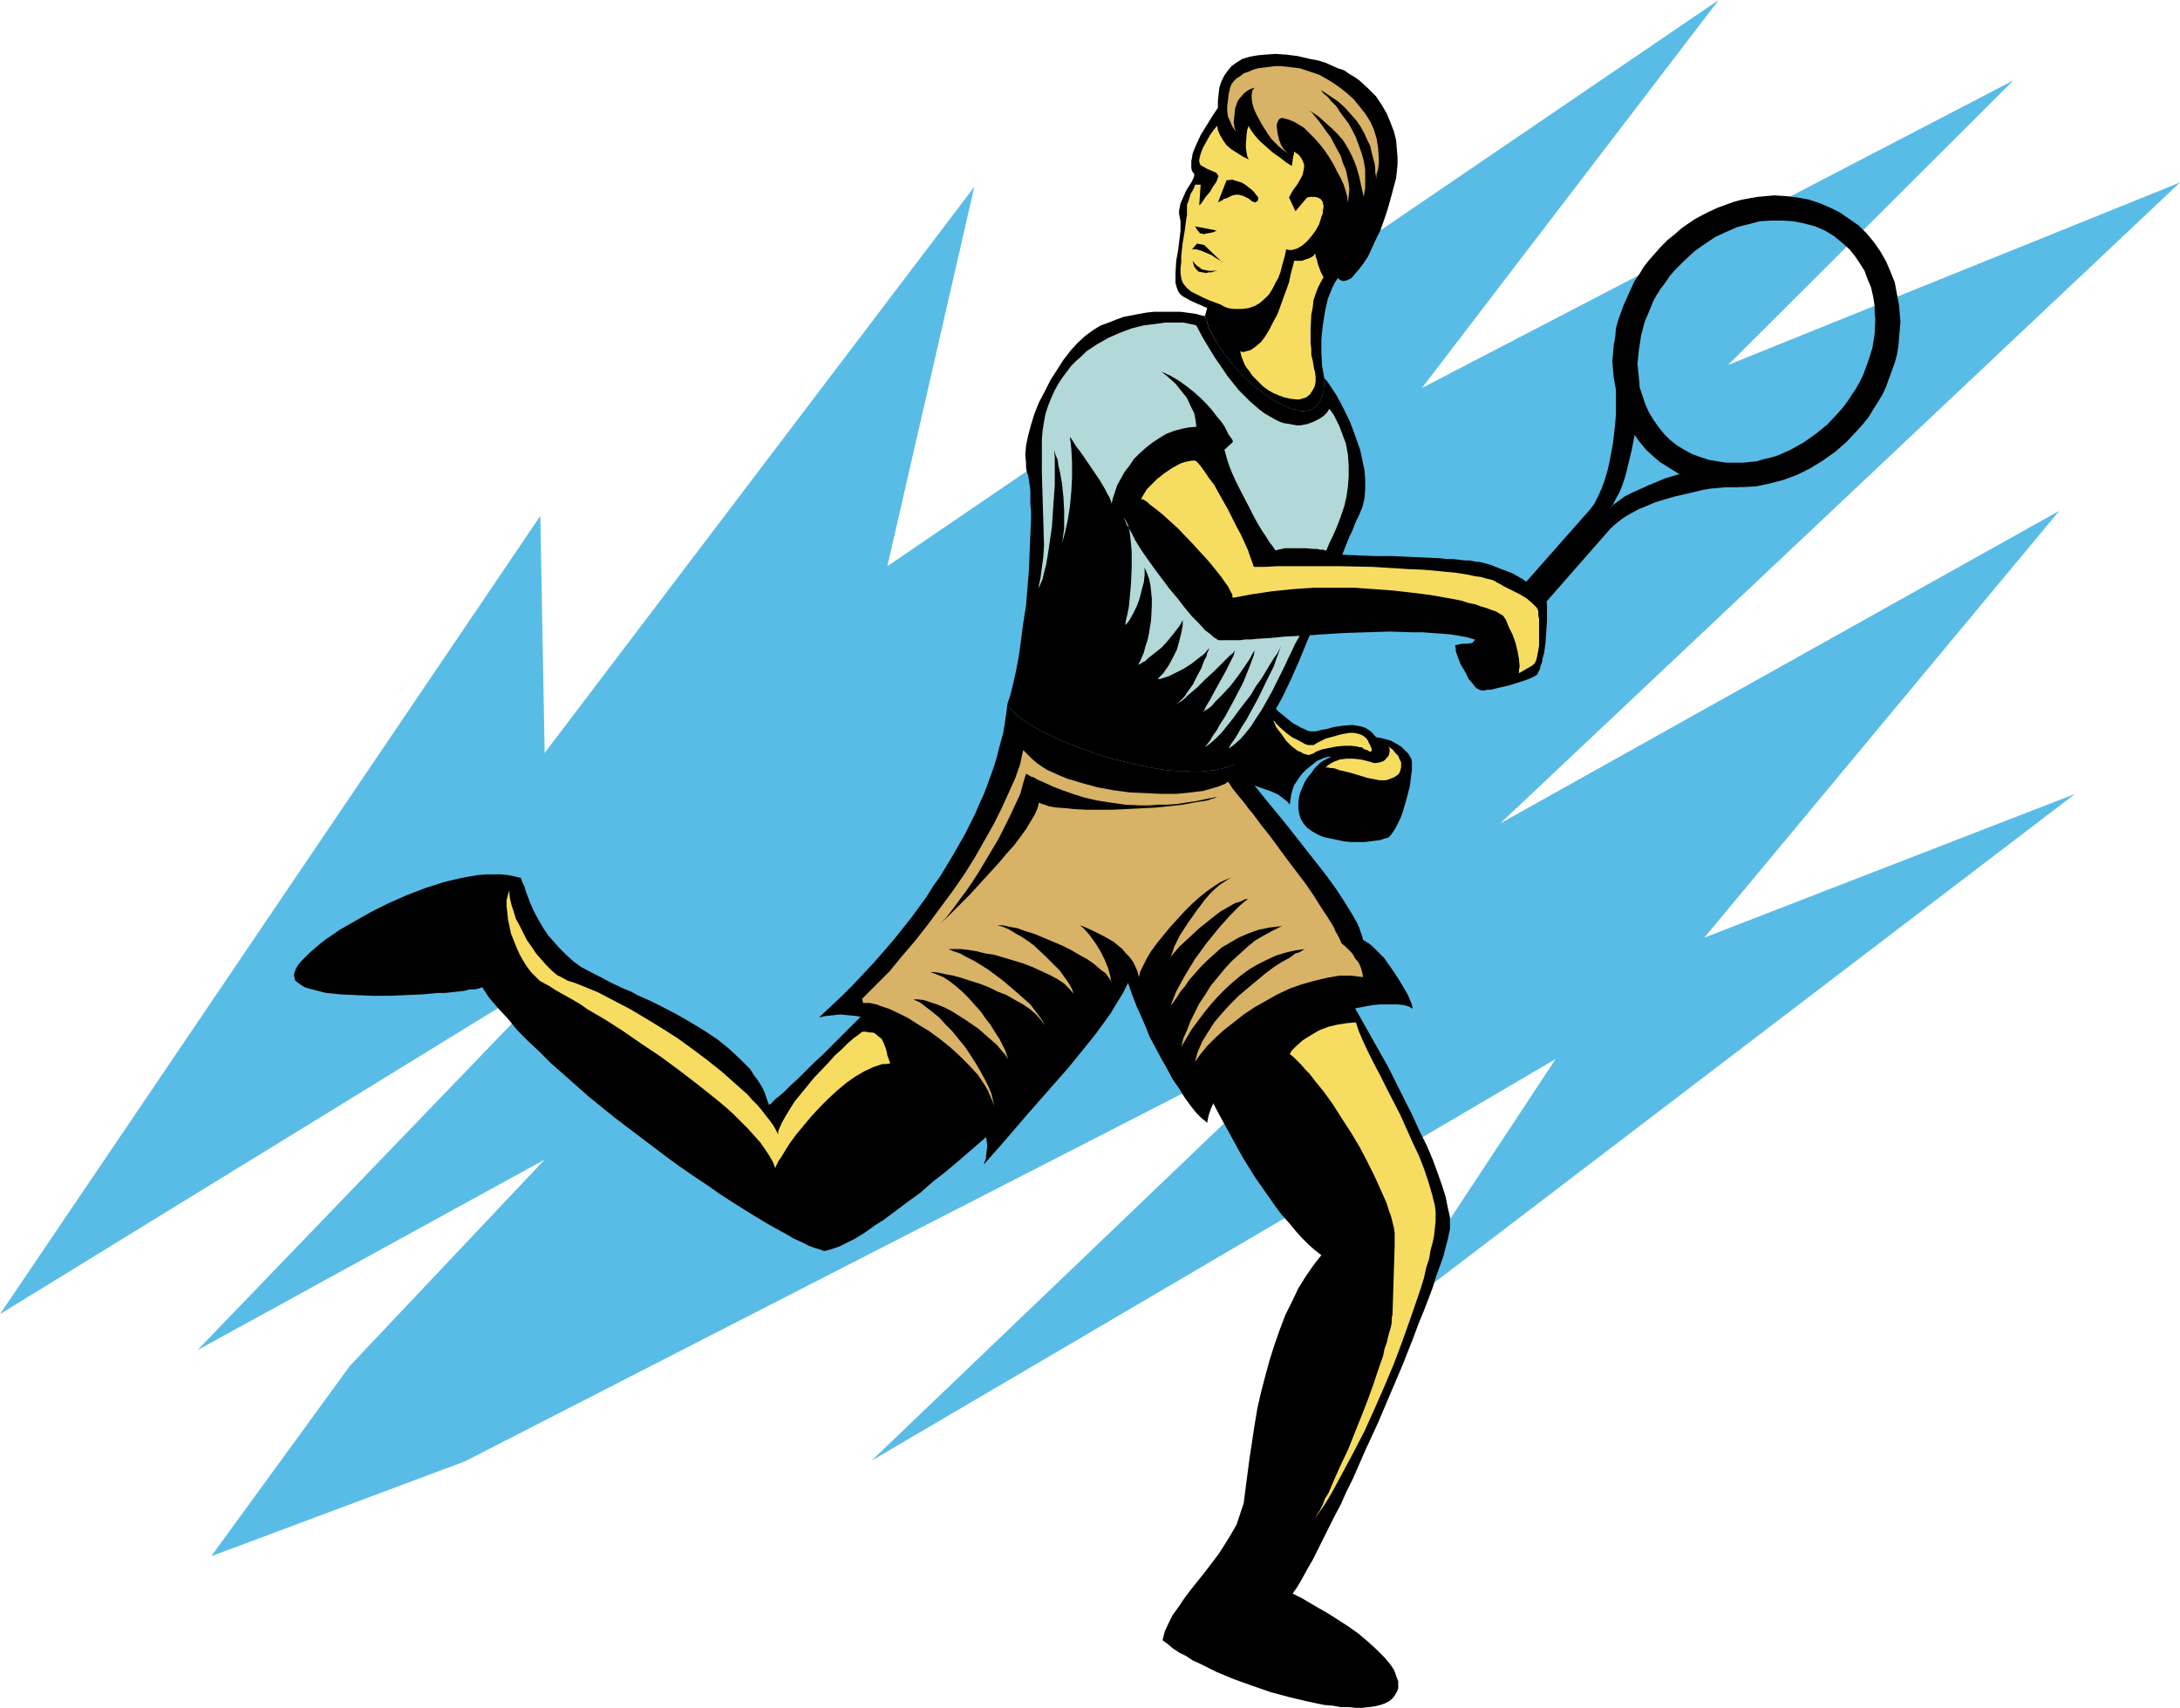 <?xml version="1.0" encoding="UTF-8" standalone="no"?>
<svg
   version="1.0"
   width="129.724mm"
   height="101.641mm"
   id="svg25"
   sodipodi:docname="Tennis - Player 39.wmf"
   xmlns:inkscape="http://www.inkscape.org/namespaces/inkscape"
   xmlns:sodipodi="http://sodipodi.sourceforge.net/DTD/sodipodi-0.dtd"
   xmlns="http://www.w3.org/2000/svg"
   xmlns:svg="http://www.w3.org/2000/svg">
  <sodipodi:namedview
     id="namedview25"
     pagecolor="#ffffff"
     bordercolor="#000000"
     borderopacity="0.25"
     inkscape:showpageshadow="2"
     inkscape:pageopacity="0.0"
     inkscape:pagecheckerboard="0"
     inkscape:deskcolor="#d1d1d1"
     inkscape:document-units="mm" />
  <defs
     id="defs1">
    <pattern
       id="WMFhbasepattern"
       patternUnits="userSpaceOnUse"
       width="6"
       height="6"
       x="0"
       y="0" />
  </defs>
  <path
     style="fill:#59bce6;fill-opacity:1;fill-rule:evenodd;stroke:none"
     d="m 0,295.591 121.523,-179.553 0.97,53.332 L 219.129,42.02 199.576,127.351 386.547,0 319.806,87.271 452.803,18.101 388.648,82.1 490.294,41.05 337.42,185.209 463.145,114.907 383.315,210.906 466.7,178.583 310.756,297.53 349.864,238.218 196.021,328.56 301.222,227.875 104.555,328.722 47.51,350.055 78.699,307.227 122.493,260.844 44.44,303.672 127.825,217.047 Z"
     id="path1" />
  <path
     style="fill:#000000;fill-opacity:1;fill-rule:evenodd;stroke:none"
     d="m 283.446,155.634 0.485,0.646 0.485,0.646 1.454,1.455 1.616,1.616 1.778,1.455 1.616,1.293 0.97,0.485 0.808,0.485 0.808,0.323 0.646,0.323 0.646,0.162 h 0.485 0.646 l 0.646,-0.162 0.646,-0.162 0.97,-0.162 1.778,-0.485 2.101,-0.323 2.101,-0.162 0.97,0.162 0.97,0.162 0.97,0.323 0.808,0.485 0.808,0.646 0.808,0.97 0.97,0.162 1.293,0.323 1.131,0.323 1.131,0.646 1.131,0.646 0.808,0.808 0.808,0.808 0.646,1.131 0.162,0.646 v 0.808 1.131 l -0.162,1.131 -0.162,1.293 -0.162,1.293 -0.808,3.071 -0.808,2.747 -0.485,1.293 -0.646,1.293 -0.485,0.97 -0.646,0.97 -0.485,0.646 -0.485,0.485 -0.808,0.162 -0.808,0.323 -1.131,0.162 -1.293,0.162 -1.293,0.162 h -1.616 -1.454 l -1.616,-0.162 -1.454,-0.323 -1.616,-0.323 -1.454,-0.323 -1.454,-0.646 -1.131,-0.646 -1.131,-0.808 -0.808,-0.97 -0.646,-1.131 -0.323,-1.131 -0.162,-1.131 v -1.293 l 0.162,-1.293 0.323,-1.131 0.485,-1.131 0.485,-1.131 0.646,-0.97 0.808,-0.97 0.646,-0.97 0.808,-0.808 0.646,-0.646 0.808,-0.485 0.646,-0.323 0.646,-0.323 h 0.485 l -0.646,-0.162 -0.646,0.162 -0.646,0.162 -0.646,0.323 -0.808,0.323 -0.808,0.646 -0.808,0.646 -0.808,0.646 -0.808,0.808 -0.646,0.808 -0.646,0.97 -0.646,0.97 -0.323,0.97 -0.323,1.131 -0.162,1.131 -0.162,1.131 -0.485,-0.646 -0.646,-0.485 -1.454,-1.131 -1.778,-0.808 -1.939,-0.646 -1.778,-0.646 -1.778,-0.485 -1.454,-0.162 -0.646,-0.162 h -0.485 l -0.162,-1.131 v -1.131 l 0.162,-1.293 0.162,-1.455 0.808,-2.909 0.808,-3.071 1.131,-2.909 0.485,-1.293 0.646,-1.293 0.485,-1.131 0.485,-0.97 0.485,-0.808 z"
     id="path2" />
  <path
     style="fill:#000000;fill-opacity:1;fill-rule:evenodd;stroke:none"
     d="m 258.237,212.522 0.485,1.778 0.646,1.939 0.646,2.101 0.646,1.939 0.808,2.263 0.97,2.263 1.778,4.848 2.262,5.01 2.262,5.172 2.424,5.01 2.747,5.333 2.747,5.01 2.747,5.01 2.909,4.687 3.07,4.364 1.454,2.101 1.454,1.939 1.616,1.778 1.454,1.778 1.454,1.616 1.454,1.455 1.454,1.293 1.454,1.131 -1.778,2.263 -1.778,2.586 -1.616,2.586 -1.454,3.071 -1.454,2.909 -1.293,3.394 -1.131,3.232 -1.131,3.555 -0.97,3.555 -0.97,3.717 -0.808,3.555 -0.646,3.879 -1.131,7.434 -0.97,7.434 -0.323,2.586 -0.808,2.424 -0.808,2.424 -1.293,2.263 -1.293,2.101 -1.454,2.263 -3.07,4.04 -3.232,4.04 -1.454,1.939 -1.293,1.939 -1.293,1.778 -0.97,1.939 -0.808,1.778 -0.485,1.939 1.131,0.808 1.131,0.97 1.454,0.97 1.616,0.808 1.454,0.97 1.778,0.808 3.555,1.778 3.878,1.616 4.04,1.455 4.202,1.455 4.202,1.131 4.04,0.97 3.878,0.808 1.939,0.162 1.778,0.323 h 1.778 l 1.616,0.162 h 1.454 l 1.454,-0.162 1.293,-0.162 1.293,-0.323 0.97,-0.323 0.97,-0.485 0.808,-0.646 0.485,-0.646 0.485,-0.808 0.323,-0.808 v -0.808 -0.808 l -0.323,-0.808 -0.323,-0.97 -0.323,-0.808 -0.646,-0.97 -0.646,-0.808 -0.808,-0.97 -1.778,-1.778 -1.939,-1.778 -2.101,-1.778 -2.262,-1.616 -2.262,-1.455 -2.262,-1.455 -2.262,-1.293 -1.939,-1.131 -0.808,-0.485 -0.808,-0.485 -0.646,-0.323 -0.646,-0.323 -0.646,-0.323 -0.323,-0.162 0.808,-1.131 0.808,-1.293 0.808,-1.455 0.97,-1.778 1.131,-1.939 1.131,-2.263 1.131,-2.263 1.293,-2.586 1.293,-2.586 1.454,-2.747 1.293,-2.909 1.454,-2.909 2.747,-6.303 2.909,-6.303 2.747,-6.465 2.747,-6.465 2.424,-6.141 1.131,-3.071 1.131,-2.747 1.131,-2.909 0.97,-2.586 0.808,-2.586 0.808,-2.263 0.808,-2.263 0.485,-1.939 0.485,-1.778 0.323,-1.616 0.162,-0.646 v -0.97 -1.778 l -0.485,-2.101 -0.485,-2.424 -0.808,-2.586 -0.97,-2.747 -1.131,-3.071 -1.293,-3.071 -1.616,-3.232 -1.616,-3.555 -1.778,-3.555 -1.778,-3.555 -1.939,-3.879 -2.101,-3.717 -4.363,-7.757 -4.525,-7.919 -4.363,-7.757 -4.525,-7.434 -2.101,-3.717 -2.101,-3.555 -2.101,-3.394 -1.939,-3.394 -1.778,-3.071 -1.778,-2.909 -1.616,-2.747 -1.293,-2.586 -1.293,-2.263 -1.131,-2.101 -2.909,0.323 -3.07,0.162 h -3.07 -3.394 l -3.394,-0.162 -3.394,-0.323 -3.394,-0.323 -3.555,-0.646 -3.232,-0.646 -3.232,-0.97 -2.909,-1.131 -2.747,-1.293 -1.293,-0.808 -1.131,-0.646 -1.131,-0.97 -1.939,-1.778 -0.97,-1.131 -0.646,-0.97 -0.646,-1.293 -0.97,1.616 -0.97,1.778 -0.97,1.939 -1.131,2.101 -0.97,2.263 -1.131,2.424 -0.808,2.586 -0.97,2.586 -0.646,2.586 -0.808,2.586 -0.323,2.747 -0.323,2.586 -0.162,2.586 0.323,2.424 0.485,2.424 0.323,1.131 0.323,1.131 0.323,-0.323 0.162,-0.162 h 0.162 v 0 0 l -0.162,0.162 -0.162,0.323 -0.162,0.323 -0.485,0.485 -0.323,0.323 -0.97,1.131 -1.293,1.293 -1.454,1.616 -1.616,1.616 -1.939,1.939 -1.939,2.101 -2.101,2.101 -2.101,2.263 -2.262,2.424 -4.848,4.687 -4.848,5.01 -4.686,4.687 -2.262,2.263 -2.262,2.263 -2.101,1.939 -1.939,1.939 -1.778,1.778 -1.616,1.455 -1.454,1.455 -1.131,0.97 -0.646,0.485 -0.485,0.485 -0.323,0.323 -0.323,0.323 -0.162,0.162 h -0.162 l -0.162,0.162 v -0.162 l -0.485,-1.293 -0.485,-1.455 -0.646,-1.293 -0.808,-1.293 -0.97,-1.293 -0.808,-1.293 -1.131,-1.131 -1.131,-1.131 -2.424,-2.263 -2.586,-2.101 -2.909,-1.939 -2.909,-1.778 -3.07,-1.778 -3.07,-1.616 -3.232,-1.616 -2.909,-1.293 -1.454,-0.808 -1.616,-0.646 -2.747,-1.293 -2.424,-1.293 -2.262,-1.131 -2.101,-1.131 -1.778,-1.293 -1.616,-1.455 -1.454,-1.455 -1.293,-1.455 -1.293,-1.455 -0.97,-1.455 -0.97,-1.616 -0.808,-1.455 -0.646,-1.293 -0.646,-1.455 -0.485,-1.293 -0.485,-1.293 -0.323,-1.131 -0.485,-0.97 -0.323,-0.97 -1.293,-0.323 -1.616,-0.323 -1.454,-0.162 h -1.778 -1.616 l -1.939,0.162 -1.939,0.323 -1.778,0.323 -2.101,0.485 -1.939,0.485 -4.04,1.293 -4.202,1.616 -4.04,1.778 -3.878,1.939 -3.717,2.101 -3.394,1.939 -1.616,1.131 -1.454,0.97 -1.454,1.131 -1.131,0.97 -1.131,0.97 -0.97,0.97 -0.97,0.97 -0.646,0.808 -0.485,0.808 -0.323,0.808 -0.162,0.646 0.162,0.646 0.162,0.646 0.646,0.485 0.646,0.485 0.808,0.485 0.97,0.323 1.293,0.323 1.293,0.323 1.293,0.323 1.616,0.162 1.616,0.162 3.394,0.162 3.717,0.162 h 3.878 l 3.717,-0.162 3.717,-0.162 3.394,-0.323 h 1.778 l 1.454,-0.162 1.454,-0.162 1.454,-0.162 1.131,-0.323 h 1.131 l 0.808,-0.162 0.808,-0.323 1.616,2.424 2.101,2.424 2.101,2.263 2.101,2.586 2.424,2.424 2.586,2.424 2.586,2.586 2.747,2.424 5.656,5.01 5.979,4.848 5.979,4.525 5.979,4.525 2.909,2.101 3.07,2.101 2.909,1.939 2.747,1.939 2.747,1.778 2.586,1.616 2.586,1.616 2.424,1.455 2.262,1.293 2.101,1.131 1.939,1.131 1.778,0.808 1.616,0.808 1.293,0.485 1.131,0.323 0.808,0.323 h 0.485 l 0.485,-0.162 0.646,-0.162 0.485,-0.162 1.454,-0.485 1.616,-0.808 1.939,-0.97 2.101,-1.293 2.262,-1.616 2.262,-1.455 2.586,-1.939 2.586,-1.939 2.909,-2.101 2.747,-2.424 2.909,-2.263 3.07,-2.586 5.979,-5.172 6.141,-5.656 5.818,-5.656 5.656,-5.818 2.586,-2.909 2.586,-2.747 2.424,-2.909 2.262,-2.747 1.939,-2.747 1.939,-2.586 1.616,-2.586 1.454,-2.424 1.131,-2.263 z"
     id="path3" />
  <path
     style="fill:#000000;fill-opacity:1;fill-rule:evenodd;stroke:none"
     d="m 226.563,158.381 0.485,0.808 0.808,0.808 0.808,0.808 0.97,0.808 1.131,0.808 1.293,0.808 1.454,0.808 1.454,0.808 1.778,0.808 1.616,0.808 3.717,1.455 3.878,1.455 4.04,1.293 4.202,0.97 4.202,0.97 4.04,0.646 1.939,0.162 h 1.778 l 1.939,0.162 h 1.778 l 1.616,-0.162 1.616,-0.162 1.454,-0.323 1.454,-0.323 1.131,-0.485 1.131,-0.646 0.485,0.808 0.646,0.808 0.646,0.97 0.808,0.97 0.808,1.131 0.97,1.131 1.939,2.424 2.262,2.747 2.262,2.747 4.686,5.98 2.424,3.071 2.262,2.909 2.101,2.909 1.778,2.747 0.808,1.293 0.808,1.293 0.646,1.131 0.646,1.131 0.485,1.131 0.323,0.97 0.323,0.97 0.162,0.646 0.485,0.323 0.808,0.485 0.808,0.646 0.808,0.808 0.808,0.808 0.97,0.97 1.616,2.263 1.616,2.424 1.454,2.424 0.646,1.131 0.485,1.131 0.485,1.131 0.162,0.97 -0.808,-0.485 -1.131,-0.323 -1.293,-0.162 h -1.293 -1.454 -1.454 l -1.616,0.162 -1.778,0.323 -1.778,0.323 -1.778,0.485 -1.778,0.646 -1.939,0.485 -3.878,1.616 -3.717,1.778 -3.717,1.939 -3.717,2.263 -1.616,1.131 -1.616,1.131 -1.616,1.293 -1.293,1.455 -1.454,1.293 -1.131,1.455 -1.131,1.455 -0.97,1.455 -0.808,1.455 -0.646,1.455 -0.485,1.455 -0.323,1.616 -0.485,-0.485 -0.646,-0.485 -1.293,-1.293 -1.293,-1.616 -1.293,-1.778 -1.293,-2.101 -1.454,-2.101 -1.293,-2.424 -1.293,-2.263 -2.586,-4.848 -0.97,-2.424 -0.97,-2.263 -0.97,-2.101 -0.808,-2.101 -0.646,-1.778 -0.485,-1.455 -1.131,2.263 -1.293,2.101 -1.454,2.424 -1.616,2.263 -1.778,2.424 -1.939,2.424 -2.101,2.586 -2.101,2.586 -4.686,5.333 -4.686,5.333 -4.848,5.656 -4.848,5.495 0.485,-1.293 0.162,-1.455 0.162,-1.455 -0.162,-1.455 -0.323,-1.616 -0.323,-1.455 -0.485,-1.616 -0.646,-1.616 -0.808,-1.616 -0.97,-1.455 -1.131,-1.616 -0.97,-1.455 -1.293,-1.455 -1.293,-1.455 -1.293,-1.455 -1.454,-1.293 -3.07,-2.586 -1.616,-1.131 -1.616,-1.131 -1.778,-0.97 -1.616,-0.97 -1.778,-0.808 -1.778,-0.646 -1.778,-0.646 -1.616,-0.485 -1.778,-0.323 -1.778,-0.162 -1.616,-0.162 -1.616,0.162 -1.616,0.162 -1.616,0.323 2.586,-2.424 2.586,-2.424 2.424,-2.424 2.424,-2.586 2.262,-2.424 2.262,-2.586 2.101,-2.424 3.878,-4.848 1.778,-2.424 1.778,-2.424 1.616,-2.586 1.616,-2.263 1.454,-2.424 1.454,-2.424 1.293,-2.263 1.293,-2.263 1.131,-2.263 1.131,-2.263 0.97,-2.263 0.97,-2.101 0.808,-2.101 1.454,-4.04 0.646,-2.101 0.485,-1.939 0.485,-1.778 0.485,-1.778 0.323,-1.778 0.485,-3.394 z"
     id="path4" />
  <path
     style="fill:#000000;fill-opacity:1;fill-rule:evenodd;stroke:none"
     d="m 278.275,171.472 -1.131,0.646 -1.131,0.485 -1.454,0.323 -1.454,0.323 -1.616,0.162 -1.616,0.162 h -1.778 l -1.939,-0.162 h -1.778 l -1.939,-0.162 -4.04,-0.646 -4.202,-0.97 -4.202,-0.97 -4.04,-1.293 -3.878,-1.455 -3.717,-1.455 -1.616,-0.808 -1.778,-0.808 -1.454,-0.808 -1.454,-0.808 -1.293,-0.808 -1.131,-0.808 -0.97,-0.808 -0.808,-0.808 -0.808,-0.808 -0.485,-0.808 0.323,-0.97 0.323,-0.97 0.323,-1.293 0.323,-1.293 0.646,-2.909 0.646,-3.394 0.485,-3.555 0.485,-3.717 0.646,-4.04 0.323,-4.04 0.323,-4.04 0.162,-4.04 0.162,-3.879 0.162,-3.555 v -1.778 l -0.162,-1.455 v -1.616 -1.455 l -0.162,-1.293 -0.162,-1.131 -0.162,-0.97 -0.323,-0.97 -0.162,-0.808 v -0.97 l -0.162,-1.939 0.162,-2.101 0.485,-2.263 0.646,-2.424 0.808,-2.586 0.97,-2.424 1.293,-2.424 1.293,-2.586 1.454,-2.263 1.454,-2.263 1.616,-2.101 1.616,-1.778 1.778,-1.616 1.778,-1.293 1.616,-0.97 1.778,-0.646 1.616,-0.646 1.778,-0.646 1.778,-0.323 1.616,-0.323 1.778,-0.323 1.616,-0.162 h 1.616 2.909 1.454 l 1.293,0.162 1.131,0.162 1.131,0.162 1.131,0.323 0.808,0.162 0.485,1.293 0.323,1.293 0.646,1.131 0.646,1.293 1.616,2.586 1.939,2.586 2.101,2.424 2.262,2.263 2.424,1.939 2.424,1.778 1.131,0.646 1.293,0.646 0.97,0.485 1.131,0.485 1.131,0.162 0.97,0.323 h 0.97 l 0.97,-0.162 0.808,-0.323 0.646,-0.485 0.485,-0.646 0.646,-0.808 0.323,-0.97 0.323,-1.131 0.162,-1.455 v -1.455 l 0.808,0.97 0.97,1.455 0.97,1.455 0.97,1.778 0.97,1.939 0.97,1.939 0.808,2.101 0.808,2.263 0.808,2.263 0.485,2.263 0.485,2.263 0.162,2.101 v 2.263 l -0.162,2.101 -0.485,1.939 -0.808,1.939 -0.485,0.97 -0.485,1.131 -0.485,1.293 -0.646,1.293 -0.646,1.616 -0.646,1.616 -0.646,1.778 -0.808,1.778 -1.454,4.04 -1.778,4.202 -1.616,4.202 -1.939,4.364 -1.778,4.364 -1.939,4.364 -1.939,4.04 -2.101,3.717 -0.97,1.778 -0.97,1.778 -0.97,1.455 -1.131,1.455 -0.97,1.293 -0.97,1.131 -0.97,0.97 z"
     id="path5" />
  <path
     style="fill:#000000;fill-opacity:1;fill-rule:evenodd;stroke:none"
     d="m 271.003,71.11 0.485,1.293 0.323,1.293 0.646,1.131 0.646,1.293 1.616,2.586 1.939,2.586 2.101,2.424 2.262,2.263 2.424,1.939 2.424,1.778 1.131,0.646 1.293,0.646 0.97,0.485 1.131,0.485 1.131,0.162 0.97,0.323 h 0.97 l 0.97,-0.162 0.808,-0.323 0.646,-0.485 0.485,-0.646 0.646,-0.808 0.323,-0.97 0.323,-1.131 0.162,-1.455 v -1.455 l -0.485,-2.747 -0.162,-2.909 v -3.071 l 0.323,-3.071 0.485,-3.071 0.646,-2.909 0.97,-2.424 0.646,-1.293 0.646,-0.97 0.323,0.323 0.323,0.162 0.323,0.162 h 0.485 l 0.646,-0.162 0.97,-0.485 0.808,-0.97 0.97,-1.131 0.97,-1.293 0.97,-1.455 0.808,-1.778 0.97,-2.101 0.97,-1.939 0.808,-2.263 0.808,-2.424 0.646,-2.263 1.293,-4.848 0.162,-1.455 0.162,-1.616 V 35.393 l -0.162,-1.939 -0.162,-1.939 -0.485,-1.939 -0.808,-2.101 -0.808,-1.939 -1.131,-1.939 -1.293,-1.939 -1.778,-1.778 -1.939,-1.778 -1.131,-0.808 -1.131,-0.646 -1.131,-0.808 -1.454,-0.485 -1.454,-0.646 -1.454,-0.646 -1.616,-0.485 -1.778,-0.323 -2.747,-0.646 -2.586,-0.323 -2.424,-0.162 -2.262,0.162 -1.778,0.162 -1.778,0.323 -1.616,0.485 -1.293,0.808 -1.131,0.808 -0.808,0.97 -0.808,1.131 -0.646,1.293 -0.485,1.455 -0.162,1.455 -0.162,1.455 v 1.616 l -1.293,1.939 -1.293,2.101 -1.293,2.101 -0.97,2.101 -0.808,1.939 -0.162,0.97 -0.162,0.808 v 0.808 0.808 l 0.162,0.646 0.485,0.646 v 0.323 0.162 l -0.162,0.485 -0.162,0.323 -0.323,0.646 -0.323,0.485 -0.808,1.293 -0.646,1.455 -0.646,1.455 -0.162,0.808 -0.162,0.808 v 0.808 l 0.162,0.808 0.162,0.808 v 0.97 1.131 l -0.162,1.293 -0.323,2.747 -0.485,2.747 -0.162,2.747 v 1.293 0.97 l 0.323,1.131 0.323,0.808 0.485,0.646 0.646,0.485 0.646,0.323 0.808,0.485 1.778,0.808 0.808,0.323 0.646,0.323 0.485,0.162 0.162,0.162 v 0 z"
     id="path6" />
  <path
     style="fill:#f6dd61;fill-opacity:1;fill-rule:evenodd;stroke:none"
     d="m 293.95,44.444 0.808,-0.162 h 0.97 l 0.646,0.162 0.646,0.323 0.485,0.646 v 0.323 l 0.162,0.485 v 0.485 l -0.162,0.646 v 0.646 l -0.323,0.808 -0.485,1.616 -0.808,1.455 -0.97,1.293 -0.97,1.131 -1.131,0.97 -1.131,0.646 -1.131,0.323 h -0.646 l -0.646,-0.162 -0.162,0.808 -0.162,0.808 -0.162,0.485 -0.162,0.646 -0.323,1.131 -0.323,1.293 -0.485,1.293 -0.646,1.131 -0.646,1.293 -0.808,1.293 -0.97,0.97 -1.131,0.97 -1.131,0.646 -1.454,0.485 -1.454,0.162 h -0.97 -0.808 l -1.131,-0.162 -0.97,-0.323 -0.808,-0.485 -1.293,-0.485 -1.293,-0.485 -1.454,-0.646 -1.293,-0.646 -1.293,-0.646 -0.97,-0.808 -0.808,-0.97 -0.323,-0.646 -0.162,-0.646 -0.162,-1.131 v -1.131 l 0.162,-1.293 v -1.455 l 0.323,-2.909 0.485,-2.909 0.162,-1.293 0.162,-1.131 0.162,-0.97 V 47.353 46.545 46.06 l 0.323,-0.808 0.485,-1.616 0.485,-0.808 0.323,-0.646 0.162,-0.485 v 0 -0.162 h 1.293 l -0.323,4.687 v 0 l 0.162,-0.162 0.323,-0.323 0.323,-0.485 0.646,-0.97 0.97,-1.131 0.646,-1.131 0.808,-1.131 0.162,-0.485 0.162,-0.485 0.162,-0.323 -0.162,-0.162 -0.162,-0.323 -0.323,-0.323 -0.808,-0.323 -1.131,-0.485 -1.131,-0.646 -0.323,-0.162 -0.162,-0.323 -0.162,-0.485 v -0.485 l 0.162,-0.646 0.162,-0.646 0.485,-1.293 0.808,-1.455 0.808,-1.455 0.808,-1.131 0.808,-0.97 0.162,0.97 0.485,1.131 0.646,1.131 0.808,1.131 1.131,0.97 1.293,0.808 1.293,0.808 1.293,0.646 -0.323,-0.646 -0.162,-0.808 -0.162,-1.131 v -0.97 l 0.162,-2.263 0.162,-0.97 0.323,-0.808 0.162,0.485 0.323,0.485 0.323,0.485 0.485,0.646 1.131,1.293 1.454,1.293 1.454,1.293 1.616,1.131 1.454,1.131 1.293,0.808 0.162,-1.293 0.162,-0.97 0.162,-0.485 v -0.162 -0.323 0 l 0.97,0.646 0.646,0.808 0.323,0.646 0.323,0.808 v 0.646 l -0.162,0.808 -0.162,0.808 -0.323,0.646 -0.808,1.455 -0.97,1.293 -0.646,1.131 -0.162,0.323 -0.162,0.323 1.454,3.071 z"
     id="path7" />
  <path
     style="fill:#000000;fill-opacity:1;fill-rule:evenodd;stroke:none"
     d="m 275.851,40.565 -1.939,5.01 0.162,-0.162 h 0.162 l 0.162,-0.162 0.485,-0.162 0.323,-0.323 0.646,-0.162 1.293,-0.646 0.808,-0.162 h 0.646 l 0.646,0.162 0.485,0.162 0.97,0.485 0.485,0.323 0.323,0.323 0.485,0.162 0.323,0.162 0.162,-0.162 0.323,-0.162 0.162,-0.323 v -0.485 l -0.162,-0.323 -0.323,-0.323 -0.323,-0.485 -0.646,-0.646 -0.646,-0.485 -0.808,-0.646 -0.808,-0.485 -1.131,-0.323 -0.97,-0.323 z"
     id="path8" />
  <path
     style="fill:#000000;fill-opacity:1;fill-rule:evenodd;stroke:none"
     d="m 268.74,50.908 v 0 l 0.162,0.162 0.323,0.646 0.485,0.485 0.162,0.323 h 0.485 l 0.323,0.162 0.646,-0.162 0.97,-0.162 0.646,-0.162 0.323,-0.162 0.323,-0.162 h 0.162 z"
     id="path9" />
  <path
     style="fill:#000000;fill-opacity:1;fill-rule:evenodd;stroke:none"
     d="m 268.094,56.08 1.131,-1.293 1.616,0.323 4.04,3.879 v 0 h -0.162 l -0.162,-0.323 -0.323,-0.162 -0.808,-0.485 -0.97,-0.646 -1.131,-0.485 -1.131,-0.485 -1.131,-0.323 z"
     id="path10" />
  <path
     style="fill:#000000;fill-opacity:1;fill-rule:evenodd;stroke:none"
     d="m 268.256,58.666 0.162,0.808 0.162,0.485 0.485,0.646 0.485,0.485 0.808,0.162 0.97,0.162 0.485,-0.162 h 0.646 l 1.454,-0.485 -0.97,0.162 h -0.97 l -0.808,-0.162 -0.808,-0.162 -0.646,-0.485 -0.485,-0.323 -0.485,-0.485 z"
     id="path11" />
  <path
     style="fill:#000000;fill-opacity:1;fill-rule:evenodd;stroke:none"
     d="m 271.488,100.039 h -1.131 l -1.454,0.162 -1.616,0.485 -1.616,0.646 -1.616,0.808 -1.616,0.808 -1.778,1.131 -1.454,1.131 -1.616,1.293 -1.293,1.455 -1.293,1.455 -0.97,1.455 -0.808,1.293 -0.485,1.455 -0.162,1.455 0.162,0.646 v 0.646 l 0.323,0.808 0.323,0.808 0.97,1.616 0.97,1.939 1.293,2.101 1.454,2.101 1.616,2.263 3.394,4.525 1.778,2.101 1.616,2.101 1.616,1.939 1.616,1.616 1.293,1.455 0.646,0.485 0.646,0.485 0.485,0.485 0.485,0.323 0.485,0.323 0.323,0.162 h 0.323 0.646 0.97 1.131 1.293 l 1.616,-0.162 1.616,-0.162 1.939,-0.162 h 1.939 l 2.262,-0.162 2.101,-0.162 2.424,-0.162 4.848,-0.323 5.171,-0.323 5.171,-0.162 5.01,-0.162 5.01,0.162 h 2.262 l 2.262,0.162 2.262,0.162 1.939,0.162 1.939,0.323 1.778,0.323 1.616,0.485 1.293,0.485 1.293,0.485 0.97,0.646 -1.454,-0.323 -1.293,-0.323 -1.293,-0.162 -1.131,0.162 h -1.131 l -0.808,0.162 -0.646,0.162 v 0 h -0.162 l 0.162,0.646 v 0.646 l 0.485,1.455 0.646,1.616 0.97,1.616 0.808,1.616 0.97,1.131 0.323,0.485 0.485,0.485 0.323,0.162 0.323,0.162 0.485,0.162 h 0.646 l 0.646,-0.162 h 0.808 l 1.939,-0.485 2.101,-0.485 2.101,-0.646 1.939,-0.646 0.808,-0.323 0.646,-0.323 0.646,-0.323 0.323,-0.323 0.162,-0.485 0.323,-0.485 0.162,-0.808 0.323,-0.808 0.162,-0.97 0.323,-1.131 0.323,-2.424 0.162,-2.424 0.162,-2.424 v -3.071 -0.646 l -0.162,-0.808 -0.323,-0.646 -0.485,-0.646 -0.808,-0.808 -0.646,-0.646 -0.97,-0.646 -2.101,-1.455 -2.262,-1.293 -2.586,-0.97 -2.424,-0.97 -2.424,-0.646 h -0.646 l -0.808,-0.162 -0.808,-0.162 h -1.131 l -1.293,-0.162 -1.293,-0.162 h -1.454 l -1.454,-0.162 -3.394,-0.162 -3.555,-0.162 -3.717,-0.162 h -3.878 l -7.757,-0.323 h -3.555 -3.555 -8.08 -0.97 -0.808 l -0.485,-1.131 -0.646,-1.293 -0.646,-1.455 -0.808,-1.616 -0.808,-1.616 -0.97,-1.778 -1.616,-3.717 -1.939,-3.555 -0.808,-1.778 -0.97,-1.616 -0.808,-1.616 -0.97,-1.293 -0.808,-1.293 z"
     id="path12" />
  <path
     style="fill:#000000;fill-opacity:1;fill-rule:evenodd;stroke:none"
     d="m 375.558,98.907 1.616,1.293 1.616,0.97 1.778,0.97 1.778,0.646 1.939,0.646 1.939,0.323 2.101,0.323 h 2.101 1.616 l 1.454,-0.162 1.616,-0.162 1.616,-0.485 1.454,-0.323 1.616,-0.485 1.454,-0.646 1.454,-0.646 1.454,-0.808 1.454,-0.808 2.747,-1.939 2.586,-2.101 2.424,-2.586 1.131,-1.293 0.97,-1.293 0.97,-1.455 0.97,-1.455 0.808,-1.455 0.808,-1.616 1.131,-3.071 0.97,-3.071 0.485,-3.071 0.162,-3.232 -0.162,-1.616 v -1.455 l -0.323,-2.101 -0.485,-2.101 -0.808,-1.939 -0.646,-1.778 -1.131,-1.778 -0.97,-1.455 -1.293,-1.616 -1.454,-1.293 -1.939,-1.616 -2.101,-1.293 -2.262,-0.97 -2.424,-0.646 -2.424,-0.485 -2.424,-0.162 h -2.586 l -2.586,0.162 -2.424,0.646 -2.586,0.646 -2.586,1.131 -2.424,1.131 -2.424,1.616 -2.262,1.616 -2.262,2.101 -2.101,2.101 -1.131,1.293 -0.97,1.455 -0.97,1.293 -0.97,1.455 -0.808,1.455 -0.646,1.616 -1.293,3.071 -0.808,3.071 -0.485,3.232 -0.323,3.071 0.162,1.616 0.162,1.616 0.162,2.101 0.646,1.939 0.646,1.939 0.808,1.778 0.97,1.616 1.131,1.616 1.293,1.616 1.293,1.293 -3.394,4.04 -1.939,-1.778 -1.616,-1.939 -1.454,-2.101 -1.293,-2.263 -0.97,-2.263 -0.97,-2.424 -0.485,-2.586 -0.485,-2.586 -0.162,-1.778 -0.162,-1.939 0.162,-1.778 0.162,-1.939 0.323,-1.778 0.162,-1.939 0.485,-1.778 0.646,-1.778 0.646,-1.778 0.808,-1.778 0.808,-1.778 0.808,-1.778 1.131,-1.616 0.97,-1.616 1.293,-1.616 1.293,-1.455 1.293,-1.455 1.454,-1.455 1.616,-1.293 1.454,-1.293 1.616,-1.131 1.454,-0.97 1.778,-0.97 1.616,-0.808 1.778,-0.808 1.778,-0.646 1.778,-0.646 1.778,-0.485 1.778,-0.323 1.939,-0.323 1.778,-0.162 1.778,-0.162 2.747,0.162 2.586,0.323 2.586,0.485 2.424,0.808 2.262,0.97 2.262,1.131 2.101,1.455 2.101,1.455 1.778,1.778 1.616,1.939 1.454,2.101 1.293,2.263 0.97,2.263 0.97,2.424 0.485,2.586 0.485,2.586 0.162,1.939 0.162,1.778 -0.162,1.778 -0.162,1.939 -0.162,1.778 -0.323,1.939 -0.485,1.778 -0.646,1.778 -0.646,1.778 -0.646,1.778 -0.808,1.778 -0.97,1.616 -1.131,1.778 -0.97,1.616 -1.293,1.616 -1.293,1.455 -2.424,2.586 -2.586,2.263 -2.747,1.939 -2.909,1.778 -2.909,1.455 -3.07,1.131 -3.07,0.808 -3.07,0.646 -3.07,0.162 h -3.07 l -3.07,-0.323 -3.07,-0.646 -2.747,-0.97 -1.454,-0.646 -1.293,-0.646 -2.586,-1.616 -1.293,-0.808 -1.131,-0.97 z"
     id="path13" />
  <path
     style="fill:#000000;fill-opacity:1;fill-rule:evenodd;stroke:none"
     d="m 330.956,144.806 4.848,4.202 26.502,-30.222 1.293,-1.131 1.454,-1.131 1.616,-0.97 1.778,-0.97 1.939,-0.808 1.939,-0.808 2.101,-0.646 2.262,-0.646 2.101,-0.485 2.101,-0.485 1.939,-0.485 1.939,-0.323 1.778,-0.162 1.778,-0.162 h 1.293 1.293 l -1.293,-5.333 -1.616,0.162 -1.616,0.162 -1.778,0.323 -1.939,0.323 -1.939,0.646 -2.101,0.485 -4.202,1.293 -3.878,1.616 -1.778,0.808 -1.778,0.808 -1.616,0.808 -1.293,0.97 -1.131,0.808 -0.97,0.97 0.808,-0.97 0.646,-1.293 0.808,-1.455 0.646,-1.616 0.646,-1.939 0.485,-1.939 0.97,-4.04 0.808,-4.202 0.323,-2.101 0.323,-2.101 0.162,-1.939 v -1.778 -1.778 -1.455 l -5.494,-0.646 0.162,1.131 0.162,1.455 v 1.616 1.778 1.939 l -0.162,2.101 -0.485,4.364 -0.808,4.364 -0.485,2.101 -0.646,2.101 -0.646,1.778 -0.808,1.778 -0.808,1.616 -0.97,1.293 z"
     id="path14" />
  <path
     style="fill:#d8b266;fill-opacity:1;fill-rule:evenodd;stroke:none"
     d="m 277.952,29.575 -0.808,-1.131 -0.485,-1.131 -0.485,-1.131 -0.162,-1.131 v -1.293 l 0.162,-1.131 0.162,-1.455 0.323,-1.455 0.323,-0.808 0.485,-0.646 0.646,-0.646 0.808,-0.485 0.808,-0.646 0.97,-0.323 1.131,-0.485 1.131,-0.323 1.293,-0.162 1.293,-0.162 1.293,-0.162 h 1.293 l 1.454,0.162 1.293,0.162 1.454,0.162 1.454,0.485 1.454,0.485 1.454,0.485 1.454,0.808 1.616,0.97 1.616,1.131 1.616,1.293 1.454,1.293 1.293,1.616 1.293,1.616 1.131,1.778 0.808,1.778 0.646,2.101 0.323,2.101 0.162,2.263 v 1.131 l -0.162,1.293 -0.323,1.131 -0.162,1.293 v -0.808 l -0.162,-0.808 v -0.97 l -0.162,-1.131 -0.323,-1.131 -0.323,-1.293 -0.323,-1.455 -0.646,-1.293 -0.646,-1.455 -0.808,-1.455 -0.97,-1.455 -1.293,-1.455 -1.293,-1.455 -1.616,-1.455 -1.939,-1.293 -1.939,-1.293 0.646,0.808 0.97,0.808 0.808,0.97 1.131,1.131 0.808,1.293 0.97,1.293 0.97,1.293 0.808,1.455 0.808,1.616 0.646,1.778 0.646,1.778 0.485,1.778 0.323,1.939 v 1.939 2.101 l -0.323,2.101 -0.485,-2.101 -0.485,-2.263 -0.646,-2.263 -0.485,-1.293 -0.485,-1.131 -0.646,-1.293 -0.646,-1.131 -0.808,-1.293 -1.131,-1.293 -1.293,-1.293 -1.454,-1.293 -1.616,-1.455 -1.939,-1.293 0.646,0.646 0.646,0.808 0.808,0.97 0.808,1.131 0.808,1.131 0.97,1.293 1.454,2.747 0.808,1.455 0.485,1.616 0.646,1.455 0.323,1.455 0.323,1.616 0.162,1.455 -0.162,1.455 -0.162,1.455 -0.162,-1.293 -0.323,-1.293 -0.485,-1.455 -0.646,-1.455 -0.808,-1.455 -0.808,-1.616 -0.97,-1.616 -0.97,-1.455 -1.131,-1.455 -1.131,-1.293 -1.293,-1.293 -1.131,-1.131 -1.293,-0.808 -1.131,-0.646 -1.293,-0.485 -1.293,-0.323 -0.323,0.162 -0.323,0.162 -0.162,0.323 -0.162,0.323 -0.162,0.485 v 0.646 l 0.162,1.293 0.323,1.455 0.485,1.293 0.646,0.97 0.485,0.485 0.485,0.323 -0.646,-0.323 -0.646,-0.485 -0.808,-0.646 -0.808,-0.808 -0.808,-0.808 -0.808,-1.131 -1.454,-2.263 -1.293,-2.424 -0.485,-1.131 -0.323,-1.131 -0.162,-1.131 v -0.808 l 0.162,-0.97 0.485,-0.646 -0.97,0.323 -0.808,0.485 -0.646,0.485 -0.485,0.646 -0.485,0.485 -0.485,0.808 -0.485,1.455 -0.162,1.616 -0.162,1.455 0.162,1.131 0.162,0.485 z"
     id="path15" />
  <path
     style="fill:#b2d8d8;fill-opacity:1;fill-rule:evenodd;stroke:none"
     d="m 252.742,116.362 0.323,0.808 0.323,0.808 0.97,1.616 0.97,1.939 1.293,2.101 1.454,2.101 1.616,2.263 3.394,4.525 1.778,2.101 1.616,2.101 1.616,1.939 1.616,1.616 1.293,1.455 0.646,0.485 0.646,0.485 0.485,0.485 0.485,0.323 0.485,0.323 0.323,0.162 h 0.323 0.323 0.646 0.646 0.808 0.97 1.131 l 1.131,-0.162 h 1.293 l 1.454,-0.162 2.909,-0.162 3.232,-0.323 3.394,-0.162 -0.485,0.808 -0.646,1.131 -0.646,1.455 -0.808,1.616 -0.808,1.778 -0.97,1.939 -1.939,3.879 -2.262,4.04 -1.293,1.939 -1.131,1.778 -1.293,1.616 -1.131,1.293 -1.293,1.131 -1.293,0.97 0.485,-0.97 0.808,-1.131 0.808,-1.293 0.808,-1.455 0.97,-1.455 0.97,-1.778 1.939,-3.555 1.778,-3.717 0.808,-1.616 0.808,-1.616 0.485,-1.455 0.485,-1.293 0.323,-0.97 0.323,-0.808 -0.162,0.323 -0.162,0.323 -0.485,0.97 -0.808,1.131 -0.808,1.293 -0.97,1.616 -0.97,1.616 -1.293,1.778 -1.131,1.939 -2.747,3.555 -1.293,1.778 -1.293,1.616 -1.293,1.616 -1.293,1.293 -1.293,1.131 -1.131,0.808 0.485,-0.646 0.646,-0.808 0.646,-1.131 0.808,-1.131 0.808,-1.455 0.97,-1.455 1.778,-3.232 1.778,-3.394 0.808,-1.616 0.646,-1.616 0.646,-1.616 0.485,-1.293 0.485,-1.293 0.162,-1.131 -0.485,0.808 -0.485,0.97 -1.293,1.939 -1.454,2.101 -1.616,2.101 -1.778,1.939 -1.778,1.778 -0.646,0.808 -0.808,0.646 -0.808,0.485 -0.646,0.485 0.485,-0.485 0.323,-0.808 0.485,-0.808 0.485,-0.808 1.131,-2.101 2.424,-4.364 0.97,-1.939 0.485,-0.97 0.323,-0.646 0.162,-0.646 0.162,-0.485 -0.485,0.646 -0.646,0.485 -0.808,0.808 -0.808,0.808 -1.939,1.939 -1.939,1.778 -1.939,1.939 -1.939,1.616 -0.808,0.808 -0.808,0.646 -0.808,0.485 -0.646,0.323 0.808,-0.485 0.646,-0.646 0.808,-0.808 0.485,-0.808 1.293,-1.778 0.97,-1.939 0.97,-1.778 0.646,-1.778 0.485,-0.808 0.162,-0.808 0.323,-0.646 0.162,-0.485 -1.131,1.293 -1.454,1.131 -1.454,1.131 -1.778,1.131 -1.616,0.808 -1.616,0.808 -1.454,0.485 -0.485,0.162 h -0.646 l 0.646,-0.646 0.646,-0.646 1.131,-1.616 0.97,-1.778 0.97,-1.939 0.485,-1.778 0.485,-1.939 0.323,-1.616 v -0.646 -0.646 l -0.323,0.646 -0.485,0.808 -1.131,1.455 -1.293,1.616 -1.454,1.616 -1.616,1.293 -1.454,1.131 -0.646,0.646 -0.646,0.323 -0.485,0.323 -0.485,0.162 0.485,-0.808 0.323,-0.808 0.485,-1.131 0.323,-1.293 0.485,-1.455 0.323,-1.455 0.485,-3.071 0.162,-3.232 v -1.616 l -0.162,-1.616 -0.162,-1.455 -0.323,-1.455 -0.485,-1.293 -0.485,-1.131 v 1.616 l -0.162,1.616 -0.485,1.778 -0.485,1.939 -0.646,1.778 -0.808,1.616 -0.808,1.455 -0.485,0.646 -0.485,0.485 0.162,-1.131 0.323,-1.293 0.323,-1.616 0.162,-1.616 0.323,-3.555 0.162,-3.717 v -3.717 l -0.162,-1.616 -0.162,-1.616 -0.162,-1.293 -0.323,-1.293 -0.485,-0.97 z"
     id="path16" />
  <path
     style="fill:#b2d8d8;fill-opacity:1;fill-rule:evenodd;stroke:none"
     d="m 261.145,83.554 1.616,1.293 1.616,1.455 1.293,1.616 1.293,1.616 0.808,1.778 0.808,1.616 0.323,1.616 0.162,1.455 -1.778,0.162 -1.616,0.323 -1.778,0.485 -1.616,0.646 -1.616,0.97 -1.454,0.97 -1.454,1.131 -1.454,1.293 -1.293,1.293 -0.97,1.455 -1.131,1.455 -0.808,1.455 -0.808,1.455 -0.485,1.455 -0.485,1.455 -0.323,1.293 -0.162,-0.646 -0.323,-0.808 -0.485,-0.808 -0.485,-0.97 -1.131,-1.939 -3.07,-4.525 -1.454,-2.101 -0.646,-0.808 -0.646,-0.97 -0.485,-0.808 -0.485,-0.646 0.162,1.293 0.162,1.455 0.162,3.071 v 3.232 l -0.162,3.232 -0.323,3.394 -0.485,3.071 -0.323,1.455 -0.323,1.455 -0.323,1.131 -0.323,1.131 0.162,-0.97 0.323,-2.263 v -1.293 -2.909 l -0.162,-2.909 -0.323,-3.071 -0.485,-2.747 -0.323,-1.293 -0.162,-1.293 -0.485,-1.131 -0.323,-1.131 0.162,1.616 v 1.939 2.101 2.263 l -0.323,4.525 -0.323,4.848 -0.323,2.263 -0.323,2.263 -0.323,2.101 -0.323,1.939 -0.485,1.778 -0.323,1.455 -0.485,1.131 -0.485,0.97 0.485,-2.263 0.323,-2.424 0.323,-2.424 0.162,-2.586 -0.162,-5.495 -0.162,-5.495 -0.162,-5.333 v -2.586 -2.424 -2.424 l 0.162,-2.101 0.323,-1.939 0.323,-1.778 0.646,-1.939 0.646,-1.616 0.808,-1.778 0.808,-1.455 0.97,-1.455 0.97,-1.293 0.97,-1.293 1.131,-1.131 1.131,-0.97 1.131,-1.131 2.424,-1.616 2.586,-1.455 2.586,-1.131 2.586,-0.97 2.586,-0.646 2.586,-0.323 2.262,-0.323 h 2.262 1.939 l 1.616,0.323 0.808,0.162 0.485,0.162 1.454,2.747 1.454,2.424 1.293,2.101 1.454,2.101 1.293,1.939 1.293,1.616 1.293,1.616 1.293,1.293 1.293,1.293 1.131,0.97 1.131,0.97 1.131,0.808 1.131,0.646 1.131,0.646 0.97,0.485 0.97,0.323 1.131,0.162 0.808,0.162 0.97,0.162 h 0.808 l 1.616,-0.323 1.293,-0.485 1.293,-0.646 0.97,-0.646 0.808,-0.808 0.485,-0.808 0.97,1.293 0.646,1.293 0.646,1.293 0.485,1.293 0.97,2.586 0.485,2.586 0.162,2.424 v 2.424 l -0.162,2.263 -0.323,2.263 -0.485,2.101 -0.646,1.939 -0.646,1.778 -0.646,1.616 -0.646,1.455 -0.646,1.293 -0.485,1.131 -0.323,0.808 h -0.162 -0.162 l -0.485,-0.162 h -0.646 l -0.646,-0.162 h -0.808 l -1.778,-0.162 h -1.939 -1.778 -0.97 l -0.646,0.162 -0.808,0.162 -0.485,0.162 h -0.162 l -0.162,-0.323 -0.162,-0.162 -0.323,-0.485 -0.646,-0.808 -0.808,-1.293 -0.97,-1.455 -0.97,-1.616 -0.97,-1.778 -0.97,-1.939 -1.939,-3.717 -0.97,-1.939 -0.808,-1.778 -0.646,-1.616 -0.485,-1.455 -0.323,-1.131 -0.162,-0.646 -0.162,-0.485 1.939,-1.778 v 0 l -0.162,-0.485 -0.323,-0.485 -0.485,-0.646 -0.485,-0.97 -0.485,-0.97 -0.808,-1.131 -0.97,-1.131 -0.97,-1.293 -1.293,-1.455 -1.293,-1.293 -1.454,-1.293 -1.616,-1.293 -1.778,-1.293 -1.939,-1.131 z"
     id="path17" />
  <path
     style="fill:#d8b266;fill-opacity:1;fill-rule:evenodd;stroke:none"
     d="m 194.081,225.612 h 0.485 0.485 0.646 l 0.646,0.162 0.808,0.162 0.808,0.323 1.939,0.646 2.101,0.97 2.262,1.131 2.262,1.455 2.424,1.455 2.424,1.778 2.424,1.939 2.101,1.939 2.101,2.101 1.939,2.101 1.616,2.424 0.646,1.131 0.485,1.131 0.485,1.131 0.485,1.293 -0.323,-1.293 -0.323,-1.455 -0.646,-1.616 -0.808,-1.616 -0.97,-1.778 -1.131,-1.939 -1.131,-1.778 -1.293,-1.939 -2.909,-3.555 -1.454,-1.455 -1.454,-1.616 -1.616,-1.293 -1.454,-1.131 -1.293,-0.97 -1.454,-0.646 h 1.131 l 1.293,0.162 1.454,0.485 1.454,0.485 1.616,0.646 1.616,0.808 3.07,1.939 3.07,2.101 1.454,1.293 1.293,1.131 1.293,1.131 0.97,1.131 0.97,1.131 0.646,0.97 -0.323,-0.97 -0.323,-0.97 -0.646,-1.293 -0.646,-1.293 -0.97,-1.455 -0.97,-1.616 -1.131,-1.455 -1.131,-1.616 -2.747,-3.071 -1.293,-1.293 -1.454,-1.293 -1.454,-1.131 -1.454,-0.97 -1.616,-0.646 -1.293,-0.485 h 0.808 l 1.131,0.162 1.454,0.323 1.778,0.323 1.778,0.485 1.939,0.646 2.101,0.646 2.101,0.808 1.939,0.97 2.101,0.808 1.939,1.131 1.778,0.97 1.616,1.131 1.293,1.131 1.131,1.293 0.808,1.131 -0.485,-0.97 -0.808,-1.131 -0.97,-1.293 -0.97,-1.293 -1.454,-1.293 -1.454,-1.293 -3.232,-2.747 -3.232,-2.424 -1.778,-1.131 -1.616,-0.97 -1.616,-0.808 -1.454,-0.808 -1.454,-0.485 -1.131,-0.485 h 1.293 1.454 l 1.616,0.162 1.939,0.323 1.939,0.485 2.101,0.323 4.363,1.293 2.101,0.646 2.101,0.808 2.101,0.97 1.778,0.808 1.778,0.97 1.454,0.97 1.131,1.131 0.97,1.131 -0.323,-0.97 -0.485,-0.97 -0.646,-0.97 -0.808,-1.131 -0.808,-1.131 -1.131,-1.131 -2.262,-2.263 -2.424,-2.263 -1.293,-0.97 -1.454,-0.97 -1.454,-0.808 -1.293,-0.808 -1.454,-0.646 -1.293,-0.323 h 1.293 l 1.454,0.323 1.778,0.323 1.778,0.646 2.101,0.646 1.939,0.808 4.202,1.778 1.939,0.97 1.939,1.131 1.778,0.97 1.616,1.131 1.293,1.131 1.293,0.97 0.808,1.131 0.323,0.485 0.162,0.485 -0.162,-0.808 -0.162,-0.808 -0.485,-1.778 -0.808,-1.939 -0.97,-1.939 -1.131,-1.778 -1.293,-1.778 -1.293,-1.455 -0.808,-0.646 -0.808,-0.485 0.808,0.485 0.97,0.323 2.101,0.97 2.262,1.131 2.262,1.293 1.939,1.616 0.808,0.97 0.808,0.808 0.808,1.131 0.485,0.97 0.485,1.131 0.323,1.293 0.162,-0.646 0.162,-0.646 0.646,-1.293 0.808,-1.616 0.97,-1.616 1.293,-1.778 1.454,-1.778 1.454,-1.778 1.616,-1.778 1.616,-1.778 1.616,-1.616 1.778,-1.616 1.616,-1.293 1.616,-1.131 1.454,-0.97 1.454,-0.646 0.485,-0.162 0.646,-0.162 -0.808,0.323 -0.97,0.646 -0.97,0.646 -1.131,0.97 -0.97,0.97 -1.131,1.293 -1.939,2.586 -1.939,2.747 -1.778,2.747 -0.646,1.293 -0.646,1.293 -0.323,1.131 -0.485,1.131 1.939,-2.263 2.262,-2.101 2.262,-2.101 2.424,-1.939 2.262,-1.778 1.131,-0.646 1.131,-0.646 1.131,-0.646 1.131,-0.323 0.97,-0.485 0.808,-0.162 -0.808,0.646 -0.97,0.808 -1.131,1.131 -1.131,1.131 -1.293,1.455 -1.293,1.455 -2.747,3.394 -2.586,3.555 -2.262,3.717 -0.97,1.778 -0.97,1.778 -0.646,1.616 -0.646,1.616 0.646,-0.808 0.808,-1.131 0.808,-1.293 0.97,-1.131 0.97,-1.455 1.293,-1.455 1.293,-1.455 1.454,-1.455 1.616,-1.455 1.616,-1.455 1.939,-1.131 1.939,-1.131 2.262,-0.97 2.262,-0.808 2.424,-0.485 2.747,-0.323 -1.939,0.97 -2.101,1.131 -1.939,1.131 -1.778,1.455 -1.778,1.616 -1.778,1.616 -1.616,1.778 -1.454,1.778 -1.616,1.939 -1.293,2.101 -1.293,1.939 -0.97,1.939 -0.97,1.939 -0.808,2.101 -0.808,1.778 -0.485,1.939 2.424,-4.04 1.454,-1.939 1.454,-1.939 1.454,-1.778 1.616,-1.778 1.616,-1.616 1.778,-1.616 1.778,-1.455 1.778,-1.293 1.939,-1.131 1.939,-0.97 2.101,-0.97 2.101,-0.646 2.101,-0.485 2.262,-0.323 -0.323,0.162 -0.485,0.323 -0.646,0.323 -0.646,0.162 -1.293,0.97 -1.778,0.97 -1.778,1.131 -1.939,1.455 -1.939,1.616 -1.939,1.616 -2.101,1.778 -1.939,1.939 -1.778,1.939 -1.778,2.101 -1.454,2.263 -1.293,2.101 -0.97,2.263 -0.646,2.263 1.293,-1.778 1.454,-1.778 1.778,-1.778 1.939,-1.778 2.262,-1.778 2.262,-1.778 2.424,-1.616 2.586,-1.455 2.586,-1.455 2.747,-1.293 2.747,-0.97 2.909,-0.808 2.747,-0.646 2.747,-0.485 h 2.586 l 2.747,0.323 -0.162,-0.97 -0.323,-1.131 -0.485,-1.131 -0.808,-0.97 -0.646,-1.131 -0.808,-0.808 -0.808,-0.808 -0.808,-0.646 -0.323,-0.808 -0.485,-0.97 -0.485,-0.808 -0.485,-1.131 -1.293,-2.101 -1.616,-2.424 -1.616,-2.586 -1.778,-2.586 -4.04,-5.333 -4.04,-5.495 -1.939,-2.424 -1.778,-2.424 -0.97,-1.131 -0.808,-1.131 -1.616,-1.939 -0.646,-0.808 -0.646,-0.808 -0.485,-0.808 -0.485,-0.646 -0.646,0.485 -0.808,0.323 -0.808,0.323 -1.131,0.323 -1.131,0.323 -1.131,0.323 -1.454,0.162 -1.293,0.162 -3.232,0.323 h -3.232 l -3.555,-0.162 -3.555,-0.162 -3.717,-0.485 -3.555,-0.646 -3.555,-0.97 -3.232,-0.97 -1.616,-0.646 -1.454,-0.646 -1.454,-0.646 -1.293,-0.808 -1.131,-0.808 -1.131,-0.97 -0.97,-0.97 -0.97,-0.97 -0.323,1.455 -0.323,1.616 -1.131,3.232 -1.454,3.232 -1.616,3.555 -1.778,3.555 -2.101,3.717 -2.101,3.717 -2.424,3.879 -2.586,3.717 -2.747,3.717 -2.747,3.717 -2.909,3.717 -2.909,3.394 -2.909,3.555 -3.07,3.071 -3.07,3.071 z"
     id="path18" />
  <path
     style="fill:#000000;fill-opacity:1;fill-rule:evenodd;stroke:none"
     d="m 211.534,207.673 0.323,-0.323 0.485,-0.485 0.485,-0.485 0.485,-0.646 1.131,-1.455 1.293,-1.778 1.454,-1.939 1.454,-2.101 1.454,-2.263 1.454,-2.424 3.07,-5.172 1.293,-2.586 1.293,-2.586 1.131,-2.424 1.131,-2.424 0.646,-2.424 0.646,-2.101 0.646,0.323 0.485,0.323 0.646,0.162 0.485,0.323 0.646,0.323 1.454,0.646 1.778,0.808 2.101,0.808 2.262,0.808 2.586,0.808 2.747,0.646 3.07,0.485 3.394,0.485 3.555,0.162 h 1.939 l 1.939,-0.162 h 2.101 l 2.101,-0.162 2.101,-0.323 2.262,-0.323 2.262,-0.485 2.424,-0.485 -0.646,0.323 -0.646,0.162 -0.808,0.323 -0.97,0.162 -1.131,0.162 -0.97,0.162 -2.586,0.485 -2.909,0.323 -3.07,0.323 -3.232,0.162 -3.232,0.162 -3.232,0.162 h -6.141 l -2.747,-0.162 -1.454,-0.162 -2.262,-0.162 -1.131,-0.162 -0.808,-0.162 -0.808,-0.323 -0.646,-0.162 -0.646,-0.323 -0.323,1.293 -0.646,1.455 -0.97,1.616 -0.97,1.616 -1.293,1.778 -1.454,1.939 -1.616,1.778 -1.616,1.939 -3.394,3.717 -3.394,3.717 -1.778,1.778 -1.616,1.616 -1.616,1.616 z"
     id="path19" />
  <path
     style="fill:#f6dd61;fill-opacity:1;fill-rule:evenodd;stroke:none"
     d="m 295.728,57.05 -0.323,0.485 -0.485,0.323 -0.646,0.323 -0.646,0.162 -0.808,0.323 h -0.646 -0.646 -0.485 l -0.162,0.808 -0.323,1.131 -0.323,1.293 -0.323,1.616 -0.646,1.778 -0.646,1.778 -1.293,3.555 -0.97,1.778 -0.808,1.616 -0.97,1.616 -0.97,1.293 -1.131,0.97 -1.131,0.808 -0.485,0.162 -0.646,0.162 -0.646,0.162 -0.646,-0.162 0.162,0.646 0.162,0.646 0.323,0.808 0.323,0.808 0.485,0.808 0.646,0.808 0.646,0.97 0.808,0.808 0.808,0.808 0.808,0.808 1.131,0.808 1.131,0.646 1.131,0.485 1.293,0.485 1.454,0.323 1.454,0.162 h 0.485 l 0.646,-0.162 0.97,-0.323 0.808,-0.646 0.646,-0.97 0.485,-0.97 0.162,-0.97 v -1.131 l -0.162,-1.131 -0.162,-0.485 -0.162,-0.97 -0.162,-0.97 -0.323,-1.293 v -1.293 l -0.162,-1.455 V 74.019 l 0.162,-3.232 0.323,-1.616 0.162,-1.616 0.485,-1.455 0.485,-1.293 0.646,-1.293 0.646,-1.131 -0.323,-0.646 -0.323,-0.646 -0.646,-1.778 -0.162,-0.808 -0.323,-0.808 v -0.485 h -0.162 z"
     id="path20" />
  <path
     style="fill:#f6dd61;fill-opacity:1;fill-rule:evenodd;stroke:none"
     d="m 277.305,134.462 -0.162,-0.323 v -0.485 l -0.323,-0.485 -0.323,-0.646 -0.323,-0.646 -0.485,-0.646 -1.131,-1.616 -1.293,-1.616 -1.454,-1.778 -1.778,-1.939 -1.616,-1.778 -3.555,-3.717 -1.778,-1.616 -1.616,-1.455 -1.616,-1.293 -1.293,-0.97 -0.485,-0.485 -0.485,-0.323 -0.485,-0.323 h -0.485 l 0.323,-0.646 0.485,-0.808 0.485,-0.808 0.646,-0.646 1.616,-1.616 1.616,-1.293 1.939,-1.293 1.778,-0.97 0.97,-0.323 0.808,-0.162 0.808,-0.162 h 0.646 l 0.323,0.162 0.323,0.323 0.808,0.97 0.808,1.131 0.97,1.455 1.131,1.455 0.97,1.778 2.101,3.717 1.939,3.879 0.97,1.778 0.808,1.778 0.808,1.778 0.485,1.455 0.485,1.293 0.323,0.97 h 1.131 1.293 l 2.909,-0.162 h 3.07 7.11 3.717 l 7.595,0.162 7.757,0.485 3.717,0.162 3.555,0.323 3.394,0.323 3.07,0.485 1.454,0.323 1.293,0.162 1.131,0.323 1.293,0.323 0.485,0.162 0.808,0.485 0.646,0.323 0.808,0.485 3.555,1.778 1.616,0.97 1.293,1.131 0.485,0.485 0.485,0.485 0.162,0.323 0.162,0.485 v 0.323 0.646 l 0.162,0.646 v 0.646 1.778 1.778 1.939 l -0.323,1.778 -0.162,0.808 -0.162,0.646 -0.323,0.646 -0.485,0.485 -3.07,1.778 v -0.808 l 0.162,-0.646 -0.162,-1.778 -0.323,-1.778 -0.485,-1.939 -0.646,-1.778 -0.808,-1.616 -0.646,-1.616 -0.323,-0.485 -0.323,-0.485 -0.808,-0.485 -0.808,-0.485 -0.97,-0.323 -1.293,-0.485 -1.131,-0.323 -1.293,-0.485 -1.616,-0.323 -1.454,-0.485 -1.616,-0.323 -1.778,-0.323 -3.717,-0.646 -3.878,-0.485 -4.202,-0.485 -4.363,-0.323 -4.525,-0.323 h -4.686 -4.525 l -4.686,0.323 -4.686,0.485 -4.363,0.646 z"
     id="path21" />
  <path
     style="fill:#f6dd61;fill-opacity:1;fill-rule:evenodd;stroke:none"
     d="m 286.355,162.098 0.323,0.162 0.323,0.485 0.485,0.485 0.485,0.485 1.293,1.131 1.293,0.97 1.616,0.808 1.454,0.808 0.646,0.162 h 0.485 0.646 l 0.323,-0.162 0.485,-0.323 0.646,-0.323 1.293,-0.646 1.778,-0.485 1.778,-0.485 1.778,-0.323 h 0.97 l 0.808,0.162 0.646,0.162 0.646,0.323 0.646,0.485 0.485,0.646 0.162,0.485 0.323,0.485 0.162,0.485 0.162,0.323 v 0.485 l -0.162,0.162 h -0.323 l -0.485,-0.323 -0.646,-0.162 -0.646,-0.485 h -0.485 l -0.485,-0.162 -1.454,-0.162 h -1.454 l -1.778,0.162 -1.616,0.323 -1.616,0.323 -1.293,0.485 -0.485,0.323 -0.323,0.162 -0.485,0.162 -0.485,0.162 -0.485,-0.162 -0.646,-0.162 -0.485,-0.323 -0.808,-0.323 -1.293,-0.97 -1.293,-1.293 -1.131,-1.616 -1.131,-1.455 -0.323,-0.808 z"
     id="path22" />
  <path
     style="fill:#f6dd61;fill-opacity:1;fill-rule:evenodd;stroke:none"
     d="m 312.211,167.916 0.323,0.485 v 0.646 l -0.162,0.808 -0.485,0.646 -0.646,0.646 -0.808,0.323 -0.97,0.162 h -0.485 l -0.485,-0.162 -1.131,-0.323 -1.454,-0.323 -1.454,-0.162 h -1.616 l -1.454,0.162 -1.293,0.485 -0.646,0.323 -0.485,0.323 -0.485,0.323 -0.323,0.485 0.485,-0.162 0.485,0.162 h 0.646 l 0.646,0.162 0.808,0.323 0.808,0.162 1.939,0.485 3.717,1.131 1.778,0.323 0.808,0.162 h 0.646 0.808 l 0.485,-0.162 1.293,-0.485 0.485,-0.323 0.485,-0.323 0.323,-0.485 0.162,-0.485 0.162,-0.646 v -0.485 -0.646 l -0.323,-0.646 -0.323,-0.808 -0.646,-0.646 -0.646,-0.808 z"
     id="path23" />
  <path
     style="fill:#f6dd61;fill-opacity:1;fill-rule:evenodd;stroke:none"
     d="m 193.92,232.077 -0.808,0.646 -1.131,0.808 -1.293,1.131 -1.293,1.293 -1.616,1.455 -1.454,1.616 -3.232,3.394 -2.909,3.555 -1.454,1.778 -1.131,1.778 -0.97,1.616 -0.808,1.455 -0.646,1.455 -0.162,0.485 v 0.646 l -0.485,-0.97 -0.646,-1.131 -0.808,-1.131 -0.808,-0.97 -0.97,-1.293 -0.97,-1.131 -1.131,-1.131 -1.131,-1.293 -2.747,-2.424 -2.909,-2.586 -3.232,-2.586 -3.232,-2.424 -3.555,-2.586 -3.555,-2.263 -3.717,-2.263 -3.555,-2.101 -3.717,-1.939 -3.394,-1.778 -3.555,-1.455 -1.616,-0.646 -1.616,-0.485 -1.131,-0.646 -1.293,-0.646 -1.131,-0.97 -1.293,-1.293 -1.131,-1.293 -1.131,-1.293 -0.97,-1.455 -1.131,-1.616 -0.808,-1.616 -0.808,-1.616 -0.808,-1.455 -0.485,-1.616 -0.485,-1.455 -0.323,-1.293 -0.162,-1.131 v -0.97 l -0.323,0.97 -0.323,1.293 v 1.293 l 0.162,1.455 0.162,1.616 0.323,1.455 0.323,1.616 0.646,1.616 0.646,1.616 0.646,1.455 0.808,1.455 0.808,1.293 0.97,1.293 0.97,0.97 0.97,0.97 1.131,0.646 0.646,0.323 0.808,0.485 0.97,0.646 1.131,0.646 1.454,0.808 1.454,0.808 1.616,0.97 1.616,1.131 1.939,1.131 1.939,1.131 4.04,2.586 4.202,2.909 4.363,2.909 4.363,3.232 4.202,3.232 4.04,3.232 1.939,1.616 1.778,1.616 1.616,1.616 1.616,1.616 1.454,1.616 1.293,1.455 1.131,1.616 0.97,1.455 0.808,1.455 0.485,1.293 0.162,-0.485 0.323,-0.646 0.323,-0.646 0.485,-0.646 0.97,-1.616 1.131,-1.778 1.454,-1.939 1.616,-1.939 1.616,-1.939 1.939,-2.101 1.939,-1.939 1.939,-1.778 2.101,-1.778 2.101,-1.455 1.939,-1.131 2.101,-0.97 0.97,-0.323 0.97,-0.323 h 0.808 l 0.97,-0.162 -0.646,-1.778 -0.162,-0.808 -0.162,-0.646 -0.485,-1.293 -0.485,-0.97 -0.808,-0.646 -0.808,-0.646 -0.485,-0.162 h -0.646 l -0.808,-0.162 z"
     id="path24" />
  <path
     style="fill:#f6dd61;fill-opacity:1;fill-rule:evenodd;stroke:none"
     d="m 313.18,295.753 -0.162,0.646 v 0.97 l -0.162,0.97 -0.323,1.131 -0.323,1.131 -0.323,1.455 -0.485,1.293 -0.323,1.616 -1.131,3.232 -1.131,3.394 -1.293,3.555 -1.454,3.717 -2.909,7.273 -1.616,3.394 -1.454,3.232 -1.293,3.071 -0.808,1.293 -0.485,1.293 -0.646,1.293 -0.646,0.97 -0.485,0.97 -0.485,0.808 0.97,-1.616 1.293,-1.778 1.131,-1.778 1.131,-1.939 1.131,-2.101 1.131,-2.101 2.424,-4.525 2.424,-4.687 2.262,-5.01 2.262,-5.172 2.101,-5.01 1.939,-5.172 1.778,-5.01 1.616,-4.687 0.808,-2.424 0.646,-2.101 0.485,-2.263 0.646,-1.939 0.323,-1.939 0.485,-1.778 0.323,-1.616 0.162,-1.616 0.162,-1.455 v -1.131 -1.131 l -0.162,-1.293 -0.646,-2.586 -0.808,-2.747 -0.97,-2.909 -1.131,-2.909 -1.454,-3.071 -2.747,-6.141 -3.07,-5.98 -1.454,-2.909 -1.454,-2.747 -1.293,-2.586 -1.131,-2.424 -0.97,-2.263 -0.323,-0.97 -0.323,-0.97 -1.939,0.162 -2.101,0.323 -2.101,0.485 -2.101,0.808 -1.939,1.131 -1.778,1.131 -1.616,1.455 -0.808,0.808 -0.485,0.808 0.808,0.646 0.808,0.808 0.97,0.97 0.97,1.131 0.97,0.97 0.97,1.293 2.101,2.586 2.101,2.909 1.939,3.071 2.101,3.232 1.939,3.232 1.778,3.394 1.616,3.232 1.454,3.232 1.293,2.909 0.485,1.616 0.485,1.293 0.323,1.293 0.323,1.293 0.162,1.131 v 1.131 0.97 0.808 z"
     id="path25" />
</svg>
